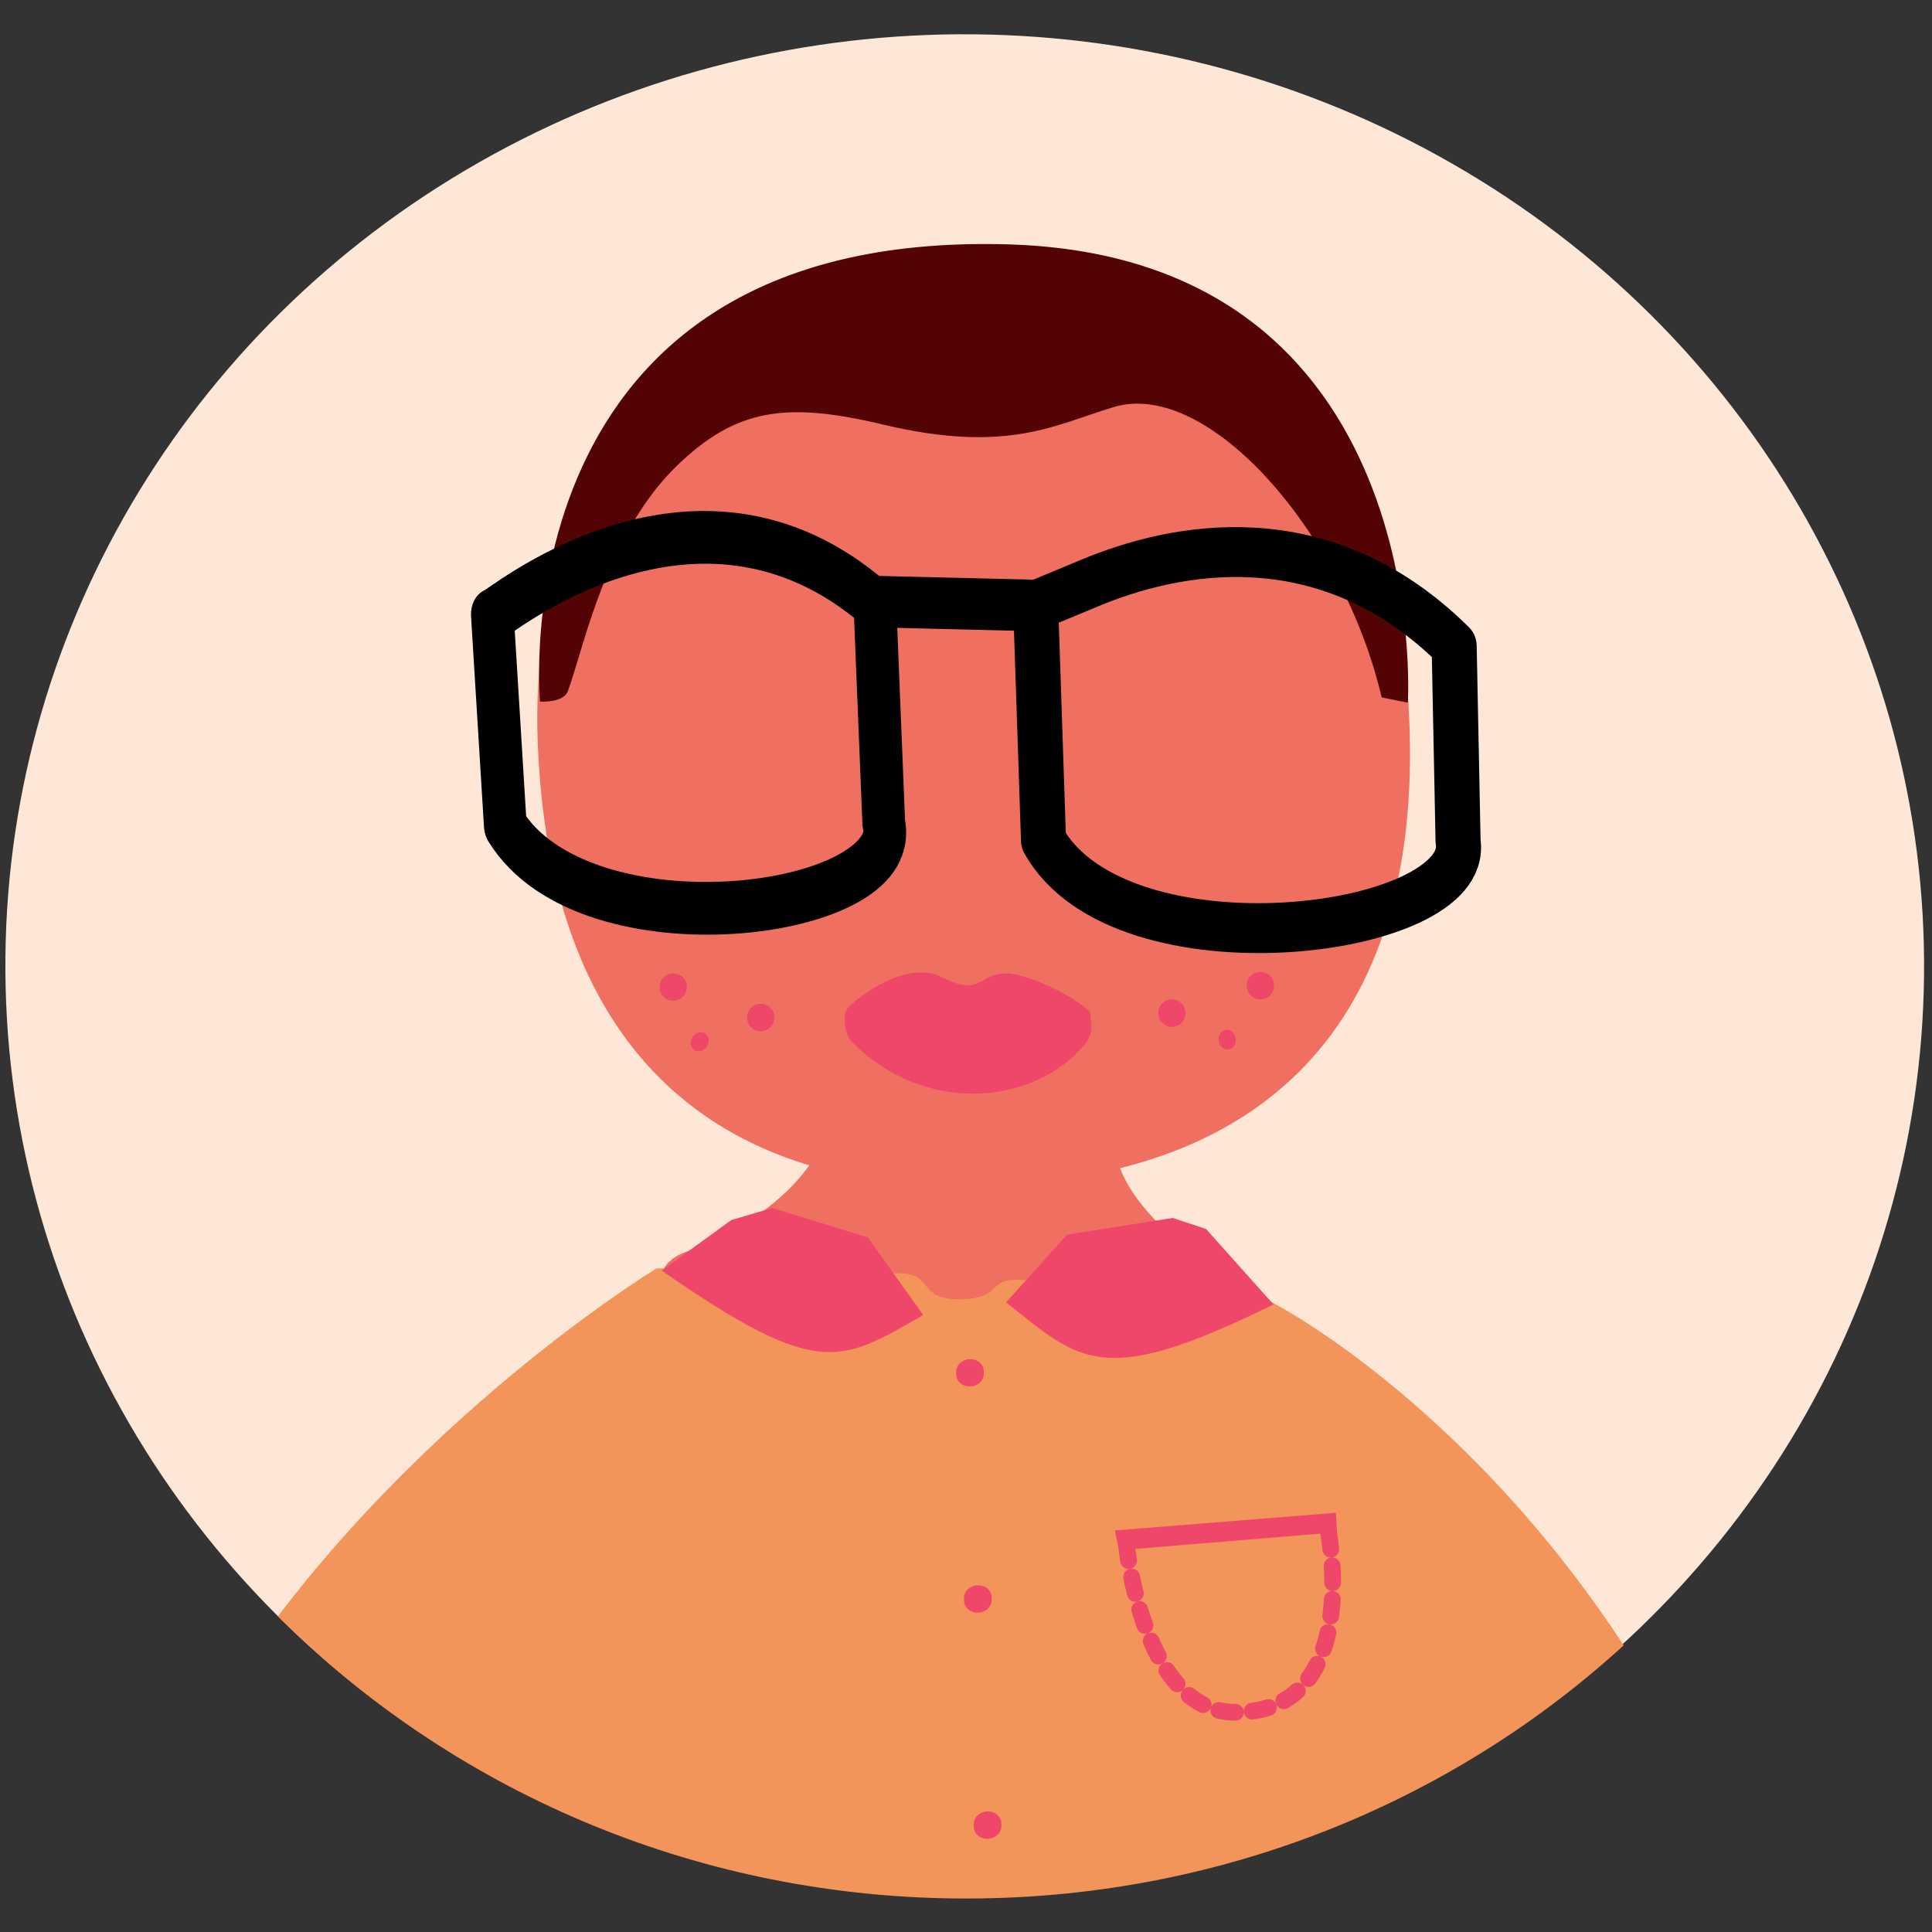 <?xml version="1.0" encoding="UTF-8" standalone="no"?>
<!DOCTYPE svg PUBLIC "-//W3C//DTD SVG 1.1//EN" "http://www.w3.org/Graphics/SVG/1.1/DTD/svg11.dtd">
<svg width="100%" height="100%" viewBox="0 0 3348 3348" version="1.1" xmlns="http://www.w3.org/2000/svg" xmlns:xlink="http://www.w3.org/1999/xlink" xml:space="preserve" xmlns:serif="http://www.serif.com/" style="fill-rule:evenodd;clip-rule:evenodd;stroke-linecap:round;stroke-linejoin:round;stroke-miterlimit:1.5;">
    <rect x="0" y="0" width="3348" height="3348" fill="#333333" stroke="none"/>
    <g id="Artboard1" transform="matrix(0.885,0,0,0.885,-903.547,-821.406)">
        <rect x="1020.99" y="928.175" width="3782.31" height="3782.31" style="fill:none;"/>
        <g transform="matrix(1.003,0.01,-0.01,0.974,-190.18,-213.933)">
            <circle cx="3121.63" cy="3082.32" r="1872.81" style="fill:rgb(255,231,216);"/>
        </g>
        <g id="Illustration-Me" serif:id="Illustration Me" transform="matrix(0.674,-0.075,0.075,0.674,911.816,997.823)">
            <clipPath id="_clip1">
                <path d="M2959.66,327.822C4478.49,513.322 5565.4,1860.52 5385.34,3334.4C5205.28,4808.27 3826,5854.27 2307.18,5668.77C788.356,5483.27 -298.552,4136.06 -118.493,2662.19C61.565,1188.32 1440.84,142.322 2959.66,327.822Z"/>
            </clipPath>
            <g clip-path="url(#_clip1)">
                <path id="Neck" d="M2227.05,3490.64C2227.05,3490.64 2123.61,3702.52 1761.14,3793.14C1441.84,3872.96 3359.28,4110.3 3359.28,4110.3C3359.28,4110.3 2951.09,3859.9 2935.03,3578.95" style="fill:rgb(239,112,96);stroke:rgb(239,112,96);stroke-width:138.9px;"/>
                <g id="Shirt">
                    <g transform="matrix(-0.731,-0.084,-0.126,1.096,4990.69,-254.339)">
                        <path d="M-51.204,5089.16C-51.204,5089.16 351.127,5135.51 975.727,5352.83C2266.31,5801.89 4487.12,5938.87 5639.31,5148.06C4974.74,4408.75 3886.11,3965.41 3886.11,3965.41C3896.93,3963.89 3509.94,3969.56 2928.41,3975.98C2798.72,3977.41 2861.14,4041.49 2706.32,4043.2C2534.43,4045.1 2584.16,3990.59 2474.94,3991.8C1974.97,3997.31 1676.4,3978 1457.54,4053.15C1457.54,4053.15 602.675,4345.62 -51.204,5089.16" style="fill:rgb(243,148,90);"/>
                    </g>
                    <g transform="matrix(-0.605,-0.486,0.766,-0.798,1796.15,7382.85)">
                        <path d="M2263.69,2892.81C1906.41,2866.59 1782.77,2835.68 1466.21,3263.91L1837.83,3336.05L1961.37,3313.71L2236.75,3128.39L2263.69,2892.81Z" style="fill:rgb(239,71,106);"/>
                    </g>
                    <g transform="matrix(0.74,-0.234,-0.425,-1.022,1940.88,7464.46)">
                        <path d="M2277.67,2883.98C1920.39,2857.76 1819.74,2839.39 1503.18,3267.62L1821.85,3314.85L1977.79,3300.38L2236.75,3128.39L2277.67,2883.98Z" style="fill:rgb(239,71,106);"/>
                    </g>
                </g>
                <g id="Head" transform="matrix(-0.996,0.091,0.091,0.996,5446.81,-947.121)">
                    <path d="M4178.14,2800.87C4028.92,1896.11 3246.12,1571.92 2651.01,1723.26C2094.01,1864.92 1735.32,2329.37 1802.62,3046.95C1890.27,3981.62 2377.06,4326.05 3055.21,4262.45C3527.15,4218.19 4376.2,4001.83 4178.14,2800.87Z" style="fill:rgb(239,112,96);stroke:rgb(239,112,96);stroke-width:126.24px;"/>
                </g>
                <g id="Hair" transform="matrix(-0.979,-0.202,-0.202,0.979,5757.88,490.535)">
                    <path d="M1429.42,2202.65C1583.83,1740.78 2012.88,1332.71 2277.1,1439.03C2441.09,1505.03 2569.64,1603.31 2936.97,1551.11C3220.16,1510.87 3362.24,1543.94 3516.54,1722.67C3702.94,1938.59 3737.26,2272.54 3771.43,2401.43C3781.22,2438.38 3848.95,2439.54 3848.95,2439.54C3848.95,2439.54 4102.63,1093.72 2624.9,999.536C1391.91,920.951 1352.7,2210.9 1352.7,2210.9" style="fill:rgb(83,3,3);"/>
                </g>
                <g id="Lips" transform="matrix(0.896,0,0,0.842,379.641,833.596)">
                    <path d="M2126.47,2663.59C2097.58,2688.95 2110.84,2764.54 2119.05,2775.93C2327.29,3064.51 2681.36,3066.82 2864.07,2886.17C2909.32,2841.43 2894.22,2806.85 2898.55,2779.78C2902.88,2752.71 2730.28,2620.69 2643.08,2609.14C2555.05,2597.47 2555.09,2681.22 2437.77,2598.23C2327.7,2520.36 2155.35,2638.22 2126.47,2663.59Z" style="fill:rgb(239,71,106);"/>
                </g>
                <g id="Glasses" transform="matrix(0.999,-0.04,0.04,0.999,-76.636,122.869)">
                    <g transform="matrix(2.113,0.415,-0.403,2.347,-106.644,-3288.1)">
                        <path d="M1813.76,1924.36C1813.76,1924.36 1835.62,1915.22 1886.34,1894.02C1995.71,1848.29 2196.72,1800.1 2376.11,1951.34L2386.4,2188.18C2408.86,2299.37 1937.33,2372.07 1830.35,2208.78L1813.76,1924.36Z" style="fill:none;stroke:black;stroke-width:60.47px;"/>
                    </g>
                    <g transform="matrix(1.925,0.17,-0.202,2.378,-1687.83,-3137.68)">
                        <path d="M1804.61,1935.9C1806.25,1939.78 2120.99,1747.61 2376.11,1951.34L2367.69,2217.05C2390.14,2328.25 1910.08,2354.89 1803.1,2191.6L1804.61,1935.9Z" style="fill:none;stroke:black;stroke-width:63.86px;"/>
                    </g>
                    <g transform="matrix(1.25,0.052,-0.052,1.47,-671.806,-906.404)">
                        <path d="M2608.18,1817.06L2975.34,1859.03L2608.18,1817.06Z" style="fill:none;stroke:black;stroke-width:101.42px;"/>
                    </g>
                </g>
                <g id="Pocket" transform="matrix(1.667,0,0,1.667,-2179.85,-1605.54)">
                    <path d="M3053.63,3786.17C3053.63,3786.17 3048.58,4080.09 3210.24,4097.01C3436.94,4120.73 3402.68,3785.95 3402.68,3785.95" style="fill:none;stroke:rgb(239,71,106);stroke-width:29.02px;stroke-linecap:butt;stroke-linejoin:miter;stroke-dasharray:29.02,29.02;"/>
                    <g transform="matrix(1.015,0.029,-0.015,0.525,4.228,1713.48)">
                        <path d="M3420.8,3733.2L3042.6,3731.36L3046.69,3797.6L3419.96,3797.6L3420.8,3733.2Z" style="fill:rgb(239,71,106);"/>
                    </g>
                </g>
                <g id="Buttons" transform="matrix(1.667,-0.011,0.01,1.496,-2221.58,-795.93)">
                    <path d="M2822.39,3334.38L2786.2,3821.52L2754.39,4301.04" style="fill:none;stroke:rgb(239,71,106);stroke-width:47.97px;stroke-linejoin:miter;stroke-dasharray:4.8,431.74,4.8,431.74;"/>
                </g>
                <g id="Freckles" transform="matrix(1.667,0,0,1.667,-2179.85,-1605.54)">
                    <g transform="matrix(0.999,-0.044,0.044,0.999,694.374,208.901)">
                        <circle cx="2419.26" cy="2781.44" r="23.619" style="fill:rgb(239,71,106);"/>
                        <path d="M2419.26,2757.82C2429.51,2757.82 2438.25,2764.37 2441.51,2773.51L2419.31,2781.43L2424.55,2782.5C2424.3,2783.75 2423.61,2784.84 2422.64,2785.61L2434.19,2799.73C2430.12,2803.06 2424.92,2805.06 2419.26,2805.06C2414.78,2805.06 2410.6,2803.81 2407.03,2801.65L2416.49,2786.06C2415.43,2785.43 2414.6,2784.44 2414.18,2783.26L2419.24,2781.46L2419.24,2781.43L2419.22,2781.41L2396.12,2776.7C2398.1,2766.99 2406.04,2759.44 2415.96,2758.05L2418.49,2776.11C2417.49,2776.24 2416.57,2776.65 2415.83,2777.26L2419.22,2781.41L2419.23,2781.41L2418.49,2776.11L2419.26,2776.04L2419.26,2757.82ZM2419.26,2781.61L2419.25,2781.52L2416.49,2786.06C2417.3,2786.56 2418.24,2786.84 2419.26,2786.84L2419.26,2781.61ZM2422.64,2785.61L2419.27,2781.48L2419.26,2781.49L2419.26,2781.61L2419.99,2786.79C2420.99,2786.64 2421.91,2786.23 2422.64,2785.61ZM2419.3,2781.43L2422.09,2776.84C2421.26,2776.34 2420.29,2776.04 2419.26,2776.04L2419.26,2781.42L2419.3,2781.43L2419.3,2781.43L2419.31,2781.43L2419.3,2781.43Z" style="fill:rgb(239,71,106);"/>
                    </g>
                    <g transform="matrix(0.623,-0.028,0.032,0.721,1727.62,999.612)">
                        <circle cx="2419.26" cy="2781.44" r="23.619" style="fill:rgb(239,71,106);"/>
                        <path d="M2419.26,2757.82C2432.3,2757.82 2442.88,2768.4 2442.88,2781.44C2442.88,2783.35 2442.65,2785.21 2442.2,2786.98L2440.9,2786.75C2441.71,2785.14 2442.2,2783.35 2442.2,2781.44C2442.2,2775.83 2438.19,2771.39 2433.71,2768.69L2424.08,2780.65L2430.47,2784.87L2440.9,2786.75C2440.29,2788.02 2439.47,2789.18 2438.55,2790.22L2430.47,2784.87L2421.92,2783.34L2419.26,2786.63L2419.26,2798.02C2416.51,2798.02 2413.68,2797.65 2410.98,2796.91L2419.26,2786.63L2419.26,2782.86L2396.64,2778.79C2396.43,2779.64 2396.32,2780.53 2396.32,2781.44C2396.32,2789.49 2403.07,2794.75 2410.98,2796.91L2407.14,2801.68C2400.25,2797.57 2395.64,2790.04 2395.64,2781.44C2395.64,2775.44 2397.88,2769.95 2401.6,2765.8L2419.26,2777.47L2419.26,2757.82Z" style="fill:rgb(239,71,106);"/>
                    </g>
                    <g transform="matrix(0.999,-0.044,0.044,0.999,852.031,178.54)">
                        <circle cx="2419.26" cy="2781.44" r="23.619" style="fill:rgb(239,71,106);"/>
                        <path d="M2419.26,2757.82C2429.51,2757.82 2438.25,2764.37 2441.51,2773.51L2419.31,2781.43L2424.55,2782.5C2424.3,2783.75 2423.61,2784.84 2422.64,2785.61L2434.19,2799.73C2430.12,2803.06 2424.92,2805.06 2419.26,2805.06C2414.78,2805.06 2410.6,2803.81 2407.03,2801.65L2416.49,2786.06C2415.43,2785.43 2414.6,2784.44 2414.18,2783.26L2419.24,2781.46L2419.24,2781.43L2419.22,2781.41L2396.12,2776.7C2398.1,2766.99 2406.04,2759.44 2415.96,2758.05L2418.49,2776.11C2417.49,2776.24 2416.57,2776.65 2415.83,2777.26L2419.22,2781.41L2419.23,2781.41L2418.49,2776.11L2419.26,2776.04L2419.26,2757.82ZM2419.26,2781.61L2419.25,2781.52L2416.49,2786.06C2417.3,2786.56 2418.24,2786.84 2419.26,2786.84L2419.26,2781.61ZM2422.64,2785.61L2419.27,2781.48L2419.26,2781.49L2419.26,2781.61L2419.99,2786.79C2420.99,2786.64 2421.91,2786.23 2422.64,2785.61ZM2419.26,2776.04L2419.26,2781.42L2419.3,2781.43L2419.3,2781.43L2419.31,2781.43L2419.3,2781.43L2422.09,2776.84C2421.26,2776.34 2420.29,2776.04 2419.26,2776.04Z" style="fill:rgb(239,71,106);"/>
                    </g>
                    <g transform="matrix(0.83,0.558,-0.558,0.83,1924.26,-917.898)">
                        <circle cx="2419.26" cy="2781.44" r="23.619" style="fill:rgb(239,71,106);"/>
                        <path d="M2396.12,2776.7C2398.1,2766.99 2406.04,2759.44 2415.96,2758.05L2418.49,2776.11C2418.49,2776.11 2419.26,2776.04 2419.26,2776.04L2419.26,2781.42L2419.3,2781.43L2419.3,2781.43L2419.31,2781.43L2424.55,2782.5C2424.3,2783.75 2423.61,2784.84 2422.64,2785.61L2434.19,2799.73C2430.12,2803.06 2424.92,2805.06 2419.26,2805.06C2414.78,2805.06 2410.6,2803.81 2407.03,2801.65L2416.49,2786.06C2415.43,2785.43 2414.6,2784.44 2414.18,2783.26L2419.24,2781.46L2419.24,2781.43L2419.22,2781.41L2396.12,2776.7ZM2422.64,2785.61L2419.27,2781.48L2419.26,2781.49L2419.26,2781.61L2419.99,2786.79C2420.99,2786.64 2421.91,2786.23 2422.64,2785.61ZM2419.26,2781.61L2419.25,2781.52L2416.49,2786.06C2417.3,2786.56 2418.24,2786.84 2419.26,2786.84L2419.26,2781.61ZM2419.26,2757.82C2429.51,2757.82 2438.25,2764.37 2441.51,2773.51L2419.31,2781.43L2419.3,2781.43L2422.09,2776.84C2421.26,2776.34 2420.29,2776.04 2419.26,2776.04L2419.26,2757.82ZM2418.49,2776.11C2417.49,2776.24 2416.57,2776.65 2415.83,2777.26L2419.22,2781.41L2419.23,2781.41L2418.49,2776.11Z" style="fill:rgb(239,71,106);"/>
                    </g>
                    <g transform="matrix(0.517,0.348,-0.403,0.599,2285.56,332.012)">
                        <circle cx="2419.26" cy="2781.44" r="23.619" style="fill:rgb(239,71,106);"/>
                        <path d="M2419.26,2757.82C2432.3,2757.82 2442.88,2768.4 2442.88,2781.44C2442.88,2783.35 2442.65,2785.21 2442.2,2786.98L2440.9,2786.75C2441.71,2785.14 2442.2,2783.35 2442.2,2781.44C2442.2,2775.83 2438.19,2771.39 2433.71,2768.69L2424.08,2780.65L2430.47,2784.87L2440.9,2786.75C2440.29,2788.02 2439.47,2789.18 2438.55,2790.22L2430.47,2784.87L2421.92,2783.34L2419.26,2786.63L2419.26,2798.02C2416.51,2798.02 2413.68,2797.65 2410.98,2796.91L2419.26,2786.63L2419.26,2782.86L2396.64,2778.79C2396.43,2779.64 2396.32,2780.53 2396.32,2781.44C2396.32,2789.49 2403.07,2794.75 2410.98,2796.91L2407.14,2801.68C2400.25,2797.57 2395.64,2790.04 2395.64,2781.44C2395.64,2775.44 2397.88,2769.95 2401.6,2765.8L2419.26,2777.47L2419.26,2757.82Z" style="fill:rgb(239,71,106);"/>
                    </g>
                    <g transform="matrix(0.83,0.558,-0.558,0.83,2069.11,-848.648)">
                        <circle cx="2419.26" cy="2781.44" r="23.619" style="fill:rgb(239,71,106);"/>
                        <path d="M2396.12,2776.7C2398.1,2766.99 2406.04,2759.44 2415.96,2758.05L2418.49,2776.11C2418.49,2776.11 2419.26,2776.04 2419.26,2776.04L2419.26,2781.42L2419.3,2781.43L2419.3,2781.43L2419.31,2781.43L2424.55,2782.5C2424.3,2783.75 2423.61,2784.84 2422.64,2785.61L2434.19,2799.73C2430.12,2803.06 2424.92,2805.06 2419.26,2805.06C2414.78,2805.06 2410.6,2803.81 2407.03,2801.65L2416.49,2786.06C2415.43,2785.43 2414.6,2784.44 2414.18,2783.26L2419.24,2781.46L2419.24,2781.43L2419.22,2781.41L2396.12,2776.7ZM2422.64,2785.61L2419.27,2781.48L2419.26,2781.49L2419.26,2781.61L2419.99,2786.79C2420.99,2786.64 2421.91,2786.23 2422.64,2785.61ZM2419.26,2781.61L2419.25,2781.52L2416.49,2786.06C2417.3,2786.56 2418.24,2786.84 2419.26,2786.84L2419.26,2781.61ZM2419.26,2757.82C2429.51,2757.82 2438.25,2764.37 2441.51,2773.51L2419.31,2781.43L2419.3,2781.43L2422.09,2776.84C2421.26,2776.34 2420.29,2776.04 2419.26,2776.04L2419.26,2757.82ZM2418.49,2776.11C2417.49,2776.24 2416.57,2776.65 2415.83,2777.26L2419.22,2781.41L2419.23,2781.41L2418.49,2776.11Z" style="fill:rgb(239,71,106);"/>
                    </g>
                </g>
            </g>
        </g>
    </g>
</svg>
